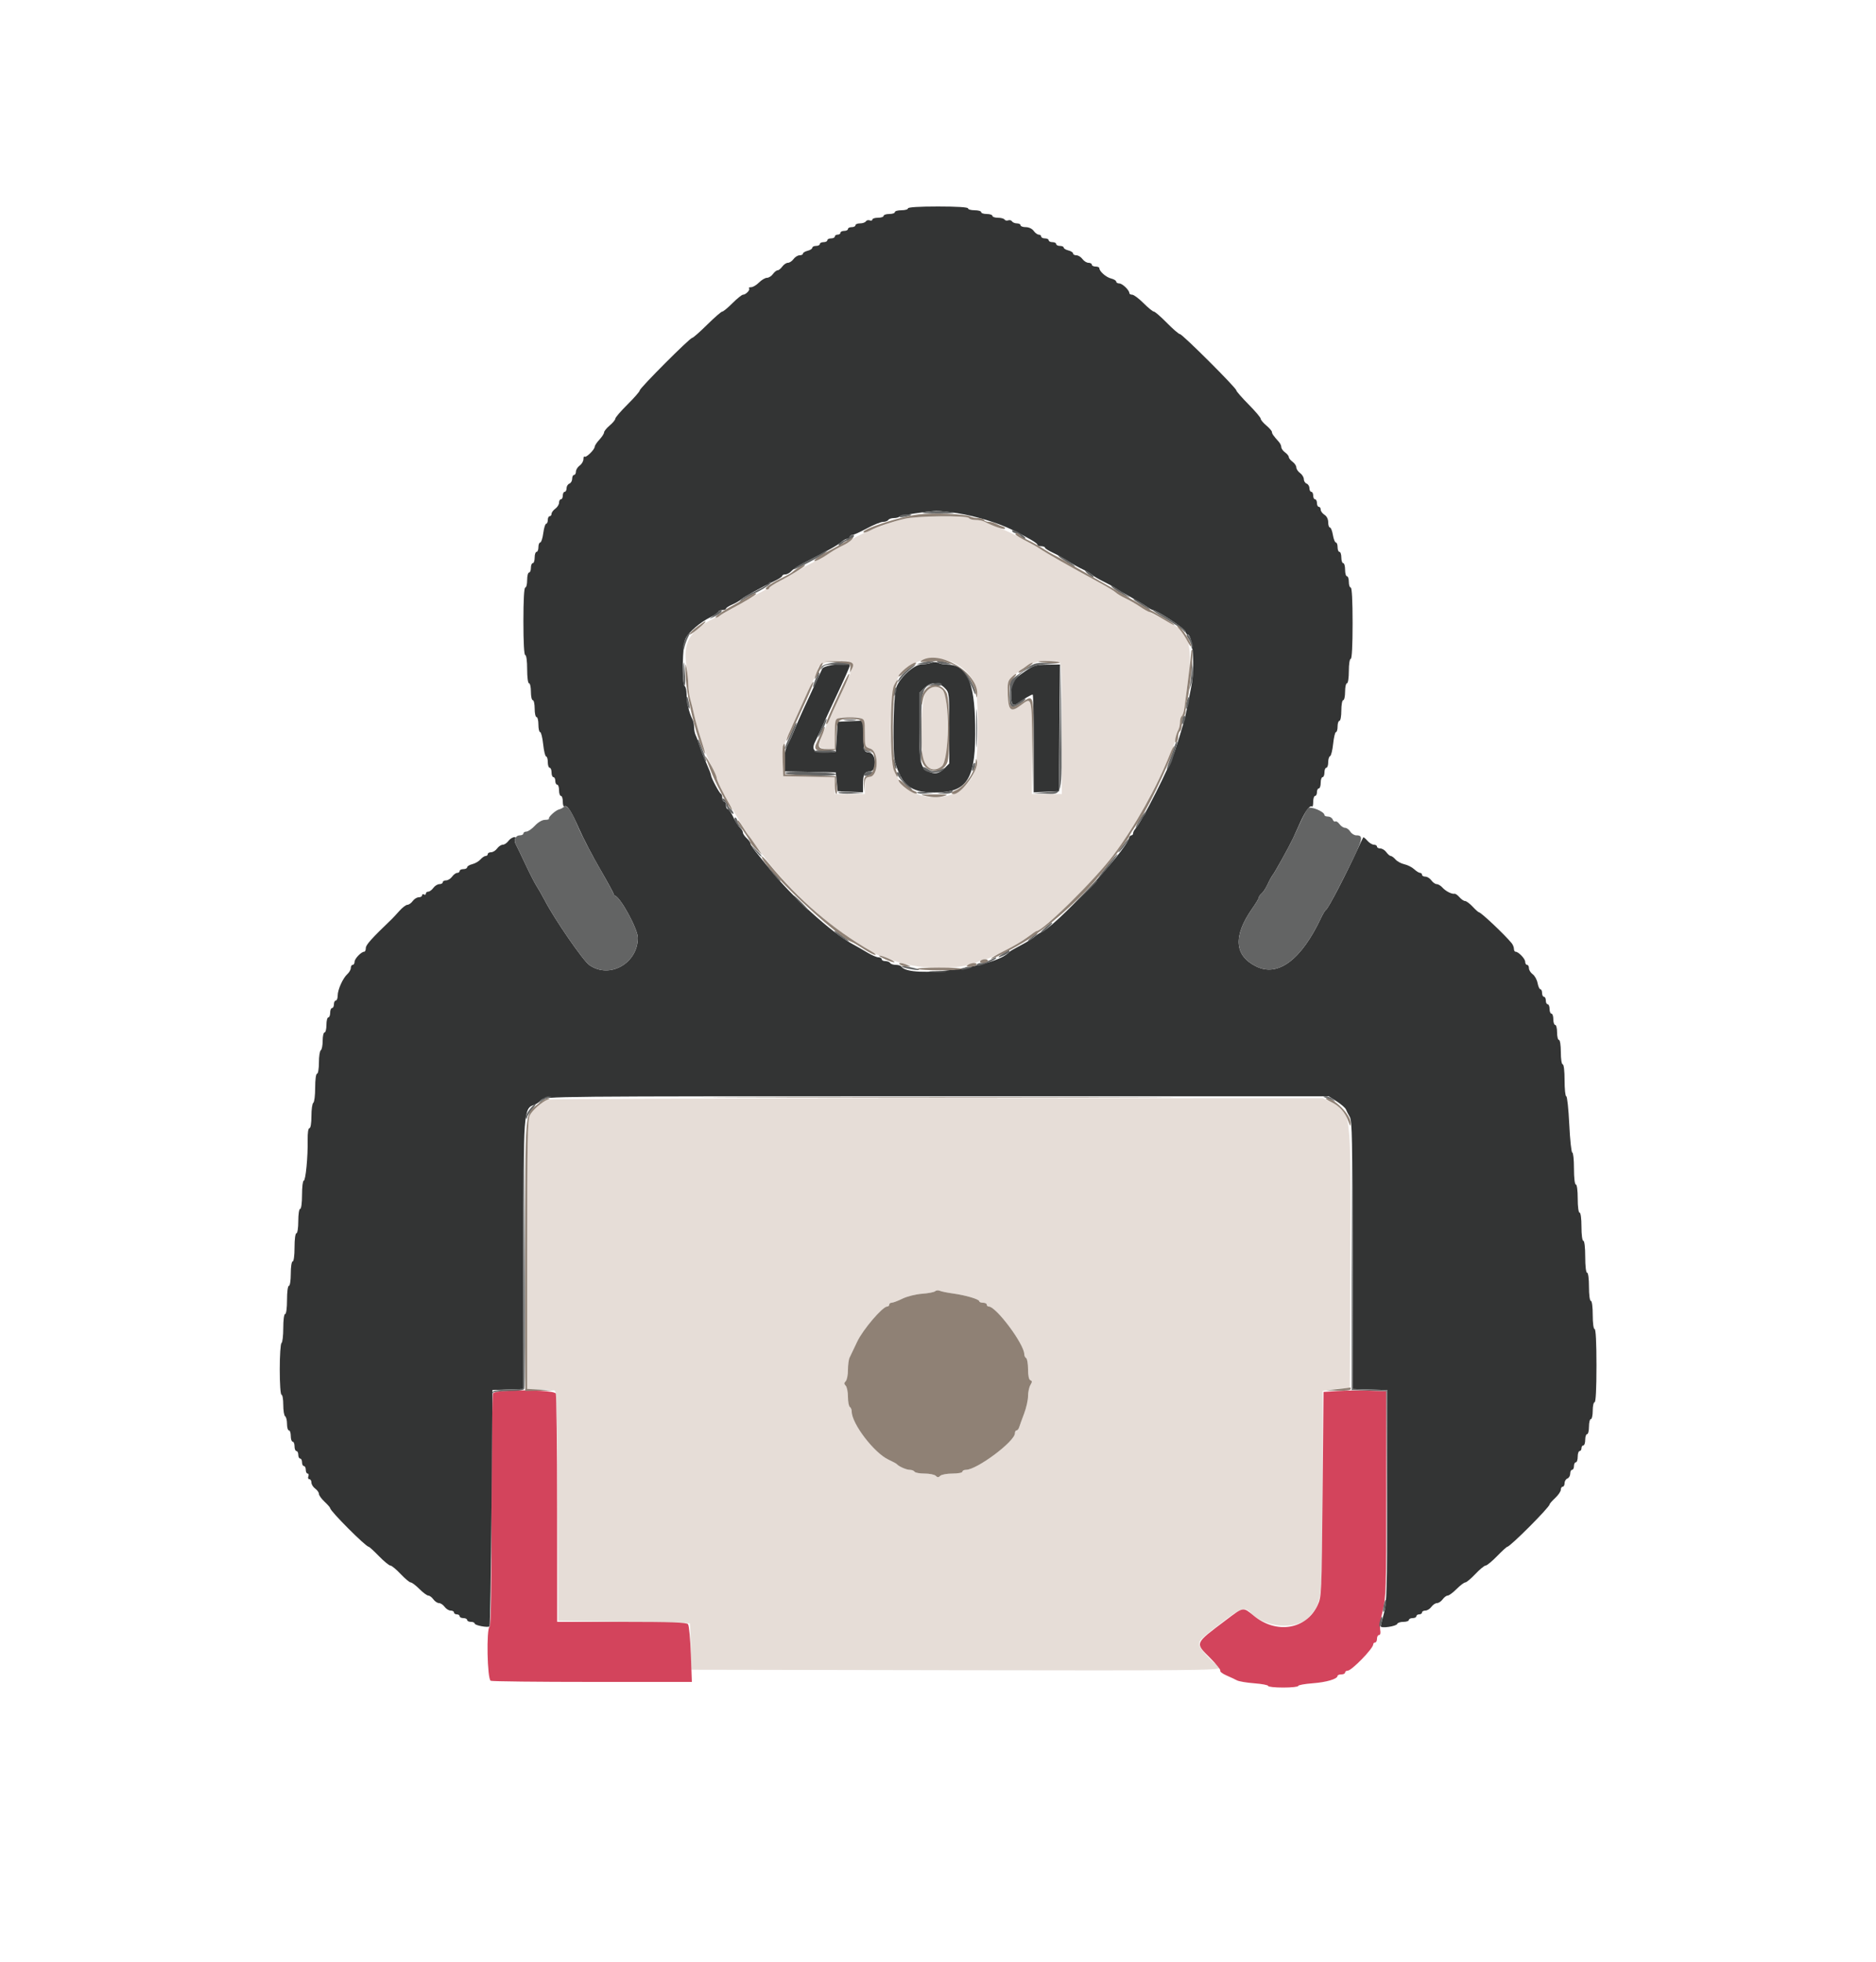 <svg id="svg" version="1.1" xmlns="http://www.w3.org/2000/svg" xmlns:xlink="http://www.w3.org/1999/xlink" width="400" height="418.045" viewBox="0, 0, 400,418.045"><g id="svgg"><path id="path0" d="M192.600 110.586 C 188.655 111.569,181.934 114.336,181.402 115.197 C 181.272 115.407,180.499 115.883,179.683 116.254 C 178.867 116.626,177.660 117.311,177.000 117.777 C 176.340 118.242,174.900 119.062,173.800 119.599 C 172.700 120.136,171.080 121.024,170.200 121.571 C 169.320 122.119,167.610 123.088,166.400 123.723 C 165.190 124.358,164.110 124.996,164.000 125.140 C 163.890 125.284,163.260 125.667,162.600 125.992 C 161.940 126.316,160.680 127.029,159.800 127.575 C 158.266 128.527,155.717 129.929,152.120 131.798 C 147.003 134.457,145.589 136.946,146.362 141.928 C 146.603 143.482,146.800 145.426,146.800 146.248 C 146.800 147.070,146.966 148.296,147.169 148.972 C 147.372 149.647,147.757 151.190,148.023 152.400 C 148.794 155.902,150.691 161.450,151.790 163.419 C 152.345 164.414,152.800 165.457,152.800 165.736 C 152.800 166.187,154.231 169.202,155.204 170.800 C 155.405 171.130,156.421 172.840,157.462 174.600 C 158.503 176.360,159.504 177.980,159.685 178.200 C 159.866 178.420,161.134 180.130,162.503 182.000 C 167.579 188.934,176.327 197.125,182.678 200.891 C 183.893 201.611,185.362 202.502,185.943 202.871 C 186.524 203.240,187.227 203.555,187.504 203.571 C 187.782 203.587,188.772 203.940,189.704 204.356 C 195.016 206.725,204.722 206.930,208.895 204.761 C 209.277 204.562,209.841 204.400,210.149 204.400 C 210.992 204.400,217.592 200.909,219.277 199.572 C 220.089 198.927,220.852 198.400,220.972 198.400 C 222.375 198.400,233.453 187.489,237.410 182.211 C 243.804 173.681,251.537 158.144,251.590 153.724 C 251.595 153.242,251.761 152.748,251.958 152.626 C 252.346 152.386,252.422 151.946,253.398 144.200 C 254.226 137.638,253.397 134.838,250.103 133.069 C 249.496 132.743,247.752 131.818,246.226 131.013 C 244.700 130.208,242.990 129.232,242.426 128.846 C 241.862 128.459,240.733 127.836,239.919 127.461 C 239.104 127.087,238.204 126.549,237.919 126.267 C 237.633 125.984,236.140 125.070,234.600 124.236 C 228.138 120.735,222.830 117.722,222.191 117.192 C 221.773 116.846,218.674 115.152,215.800 113.698 C 214.920 113.253,213.390 112.581,212.400 112.204 C 211.410 111.826,210.287 111.356,209.905 111.159 C 209.523 110.962,208.679 110.800,208.029 110.800 C 207.379 110.800,206.736 110.620,206.600 110.400 C 206.247 109.829,195.042 109.978,192.600 110.586 M202.431 140.857 C 204.441 141.459,206.634 143.307,207.612 145.223 C 208.840 147.631,208.798 162.362,207.555 165.007 C 204.432 171.651,194.055 171.577,190.973 164.888 C 189.436 161.553,189.486 148.388,191.047 145.256 C 193.066 141.205,197.664 139.428,202.431 140.857 M181.565 141.170 C 182.182 141.561,181.870 142.442,178.793 149.000 C 173.861 159.511,173.899 159.349,176.300 159.523 L 178.000 159.646 178.000 156.470 C 178.000 152.940,178.113 152.811,181.200 152.811 C 184.247 152.811,184.400 152.973,184.400 156.208 C 184.400 159.096,184.411 159.126,185.619 159.547 C 187.423 160.176,187.321 165.317,185.500 165.527 C 184.484 165.643,184.400 165.789,184.400 167.427 L 184.400 169.200 181.200 169.200 L 178.000 169.200 178.000 167.411 L 178.000 165.623 172.500 165.511 L 167.000 165.400 166.881 162.446 C 166.788 160.126,166.939 159.118,167.581 157.750 C 168.032 156.792,168.400 155.937,168.400 155.850 C 168.400 155.698,170.731 150.619,173.231 145.325 C 173.874 143.964,174.400 142.669,174.400 142.448 C 174.400 141.101,179.905 140.119,181.565 141.170 M225.767 141.043 C 226.328 141.258,226.400 142.885,226.400 155.243 L 226.400 169.200 223.200 169.200 L 220.000 169.200 220.000 159.200 C 220.000 148.301,220.041 148.463,217.728 150.228 C 215.557 151.884,215.020 151.485,214.883 148.113 C 214.751 144.867,214.783 144.816,218.600 142.136 C 220.320 140.928,224.005 140.366,225.767 141.043 M197.636 147.164 C 196.293 148.507,195.912 160.393,197.138 162.684 C 198.087 164.458,200.868 164.126,201.619 162.150 C 202.138 160.784,202.103 149.523,201.575 148.134 C 200.853 146.235,199.017 145.783,197.636 147.164 M116.800 234.294 C 115.594 234.757,113.538 236.560,112.976 237.646 C 112.490 238.586,112.400 243.243,112.400 267.380 L 112.400 296.000 115.100 296.006 C 116.585 296.009,118.024 296.154,118.297 296.328 C 118.682 296.572,118.817 302.129,118.897 321.022 L 119.000 345.400 133.000 345.613 C 140.700 345.730,147.039 345.865,147.088 345.913 C 147.136 345.961,147.226 348.205,147.288 350.900 L 147.400 355.800 203.700 355.901 C 253.580 355.991,260.000 355.934,260.000 355.401 C 260.000 355.071,259.834 354.800,259.631 354.800 C 259.078 354.800,256.056 351.607,255.777 350.727 C 255.455 349.712,255.800 349.346,260.407 345.815 C 264.661 342.554,265.401 342.310,266.736 343.732 C 269.648 346.831,276.350 347.371,278.927 344.715 C 281.952 341.596,282.000 341.171,282.000 317.461 L 282.000 296.415 282.900 296.212 C 283.395 296.100,284.700 295.962,285.800 295.905 L 287.800 295.800 287.917 268.400 C 288.055 236.233,288.134 236.879,283.811 234.847 L 282.009 234.000 199.704 234.032 C 154.437 234.049,117.130 234.167,116.800 234.294 M203.200 275.628 C 205.904 276.000,208.800 276.855,208.800 277.283 C 208.800 277.457,209.160 277.600,209.600 277.600 C 210.040 277.600,210.400 277.780,210.400 278.000 C 210.400 278.220,210.583 278.400,210.807 278.400 C 212.403 278.400,218.400 286.446,218.400 288.587 C 218.400 288.898,218.580 289.264,218.800 289.400 C 219.020 289.536,219.200 290.612,219.200 291.790 C 219.200 293.141,219.385 294.000,219.700 294.114 C 220.100 294.259,220.100 294.465,219.700 295.142 C 219.425 295.608,219.200 296.669,219.200 297.500 C 219.200 298.331,218.825 299.999,218.366 301.206 C 217.908 302.413,217.437 303.715,217.320 304.100 C 217.203 304.485,216.948 304.800,216.753 304.800 C 216.559 304.800,216.400 305.074,216.400 305.409 C 216.400 307.144,208.291 313.200,205.967 313.200 C 205.545 313.200,205.200 313.380,205.200 313.600 C 205.200 313.820,204.246 314.000,203.080 314.000 C 201.914 314.000,200.744 314.216,200.480 314.480 C 200.107 314.853,199.893 314.853,199.520 314.480 C 199.256 314.216,198.187 314.000,197.144 314.000 C 196.101 314.000,195.136 313.820,195.000 313.600 C 194.864 313.380,194.401 313.200,193.971 313.200 C 193.252 313.200,191.677 312.506,191.200 311.979 C 191.090 311.858,190.300 311.432,189.444 311.034 C 186.375 309.605,181.600 303.358,181.600 300.771 C 181.600 300.373,181.420 299.936,181.200 299.800 C 180.980 299.664,180.800 298.699,180.800 297.656 C 180.800 296.613,180.584 295.544,180.320 295.280 C 179.947 294.907,179.947 294.693,180.320 294.320 C 180.584 294.056,180.800 292.974,180.800 291.915 C 180.800 290.856,180.957 289.677,181.149 289.295 C 181.341 288.913,182.067 287.390,182.761 285.911 C 183.971 283.334,188.186 278.400,189.178 278.400 C 189.410 278.400,189.600 278.220,189.600 278.000 C 189.600 277.780,189.836 277.600,190.125 277.600 C 190.414 277.600,191.449 277.208,192.425 276.729 C 193.407 276.247,195.272 275.781,196.600 275.686 C 197.920 275.591,199.175 275.349,199.389 275.148 C 199.603 274.947,200.053 274.905,200.389 275.054 C 200.725 275.203,201.990 275.461,203.200 275.628 " stroke="none" fill="#e6ddd7" fill-rule="evenodd"></path><path id="path1" d="M108.612 296.318 C 106.684 296.390,105.304 296.627,105.118 296.918 C 104.950 297.183,104.809 308.414,104.806 321.876 C 104.802 337.756,104.660 346.440,104.400 346.600 C 103.669 347.052,103.887 357.871,104.633 358.157 C 104.981 358.291,114.772 358.400,126.391 358.400 L 147.517 358.400 147.306 352.500 C 147.191 349.255,146.918 346.375,146.699 346.100 C 146.395 345.717,143.073 345.600,132.551 345.600 L 118.800 345.600 118.794 321.500 C 118.791 308.245,118.654 297.190,118.491 296.934 C 118.161 296.415,113.617 296.133,108.612 296.318 M285.200 296.400 L 282.200 296.600 282.000 318.400 C 281.806 339.585,281.776 340.252,280.948 342.043 C 278.554 347.219,272.157 348.279,267.332 344.300 C 265.017 342.391,265.180 342.366,261.400 345.220 C 254.624 350.335,254.757 350.021,258.002 353.266 C 259.324 354.588,260.309 355.823,260.193 356.011 C 260.077 356.200,260.661 356.649,261.491 357.010 C 262.321 357.372,263.338 357.848,263.750 358.068 C 264.163 358.289,265.828 358.570,267.450 358.692 C 269.073 358.815,270.400 359.069,270.400 359.258 C 270.400 359.446,271.840 359.600,273.600 359.600 C 275.360 359.600,276.800 359.446,276.800 359.257 C 276.800 359.069,278.195 358.812,279.900 358.686 C 282.831 358.470,285.190 357.764,285.197 357.100 C 285.199 356.935,285.560 356.800,286.000 356.800 C 286.440 356.800,286.800 356.620,286.800 356.400 C 286.800 356.180,287.048 356.000,287.352 356.000 C 288.205 356.000,292.800 351.274,292.800 350.397 C 292.800 350.179,292.980 350.000,293.200 350.000 C 293.420 350.000,293.600 349.640,293.600 349.200 C 293.600 348.760,293.801 348.400,294.047 348.400 C 294.318 348.400,294.411 347.969,294.284 347.303 C 294.168 346.700,294.414 344.855,294.831 343.203 C 295.527 340.440,295.588 338.448,295.594 318.327 L 295.600 296.455 291.900 296.327 C 289.865 296.257,286.850 296.290,285.200 296.400 " stroke="none" fill="#d3445c" fill-rule="evenodd"></path><path id="path2" d="M193.600 44.400 C 193.600 44.620,192.970 44.800,192.200 44.800 C 191.430 44.800,190.800 44.980,190.800 45.200 C 190.800 45.420,190.260 45.600,189.600 45.600 C 188.940 45.600,188.400 45.780,188.400 46.000 C 188.400 46.220,187.860 46.400,187.200 46.400 C 186.540 46.400,186.000 46.574,186.000 46.787 C 186.000 47.001,185.748 47.078,185.440 46.960 C 185.133 46.842,184.762 46.938,184.617 47.173 C 184.472 47.408,183.913 47.600,183.376 47.600 C 182.839 47.600,182.400 47.780,182.400 48.000 C 182.400 48.220,182.040 48.400,181.600 48.400 C 181.160 48.400,180.800 48.580,180.800 48.800 C 180.800 49.020,180.440 49.200,180.000 49.200 C 179.560 49.200,179.200 49.380,179.200 49.600 C 179.200 49.820,178.930 50.000,178.600 50.000 C 178.270 50.000,178.000 50.180,178.000 50.400 C 178.000 50.620,177.640 50.800,177.200 50.800 C 176.760 50.800,176.400 50.980,176.400 51.200 C 176.400 51.420,176.040 51.600,175.600 51.600 C 175.160 51.600,174.800 51.780,174.800 52.000 C 174.800 52.220,174.440 52.400,174.000 52.400 C 173.560 52.400,173.200 52.577,173.200 52.792 C 173.200 53.008,172.750 53.298,172.200 53.436 C 171.650 53.574,171.200 53.847,171.200 54.043 C 171.200 54.240,170.880 54.400,170.488 54.400 C 170.097 54.400,169.517 54.760,169.200 55.200 C 168.883 55.640,168.343 56.000,168.000 56.000 C 167.657 56.000,167.117 56.360,166.800 56.800 C 166.483 57.240,166.033 57.600,165.800 57.600 C 165.567 57.600,165.117 57.960,164.800 58.400 C 164.483 58.840,163.911 59.200,163.530 59.200 C 163.148 59.200,162.386 59.650,161.836 60.200 C 161.286 60.750,160.528 61.200,160.152 61.200 C 159.775 61.200,159.578 61.311,159.714 61.448 C 160.021 61.754,159.018 62.800,158.418 62.800 C 158.177 62.800,157.169 63.610,156.179 64.600 C 155.189 65.590,154.205 66.400,153.992 66.400 C 153.780 66.400,152.331 67.660,150.772 69.200 C 149.214 70.740,147.778 72.000,147.581 72.000 C 147.080 72.000,136.400 82.700,136.400 83.201 C 136.400 83.426,135.230 84.769,133.800 86.185 C 132.370 87.601,131.200 88.960,131.200 89.206 C 131.200 89.451,130.660 90.106,130.000 90.661 C 129.340 91.217,128.800 91.882,128.800 92.140 C 128.800 92.397,128.350 93.093,127.800 93.687 C 127.250 94.280,126.800 94.961,126.800 95.201 C 126.800 95.797,124.944 97.610,124.642 97.309 C 124.509 97.176,124.400 97.417,124.400 97.845 C 124.400 98.273,124.040 98.883,123.600 99.200 C 123.160 99.517,122.800 100.097,122.800 100.488 C 122.800 100.880,122.620 101.200,122.400 101.200 C 122.180 101.200,122.000 101.566,122.000 102.013 C 122.000 102.459,121.730 102.929,121.400 103.055 C 121.070 103.182,120.800 103.626,120.800 104.043 C 120.800 104.459,120.620 104.800,120.400 104.800 C 120.180 104.800,120.000 105.160,120.000 105.600 C 120.000 106.040,119.820 106.400,119.600 106.400 C 119.380 106.400,119.200 106.720,119.200 107.112 C 119.200 107.503,118.840 108.083,118.400 108.400 C 117.960 108.717,117.600 109.207,117.600 109.488 C 117.600 109.770,117.420 110.000,117.200 110.000 C 116.980 110.000,116.800 110.360,116.800 110.800 C 116.800 111.240,116.643 111.600,116.452 111.600 C 116.260 111.600,115.984 112.500,115.838 113.600 C 115.692 114.700,115.399 115.600,115.186 115.600 C 114.974 115.600,114.800 116.050,114.800 116.600 C 114.800 117.150,114.620 117.600,114.400 117.600 C 114.180 117.600,114.000 118.140,114.000 118.800 C 114.000 119.460,113.820 120.000,113.600 120.000 C 113.380 120.000,113.200 120.450,113.200 121.000 C 113.200 121.550,113.020 122.000,112.800 122.000 C 112.580 122.000,112.400 122.720,112.400 123.600 C 112.400 124.480,112.220 125.200,112.000 125.200 C 111.748 125.200,111.600 127.867,111.600 132.400 C 111.600 136.933,111.748 139.600,112.000 139.600 C 112.231 139.600,112.400 140.867,112.400 142.600 C 112.400 144.333,112.569 145.600,112.800 145.600 C 113.020 145.600,113.200 146.410,113.200 147.400 C 113.200 148.390,113.380 149.200,113.600 149.200 C 113.820 149.200,114.000 150.010,114.000 151.000 C 114.000 151.990,114.180 152.800,114.400 152.800 C 114.620 152.800,114.800 153.520,114.800 154.400 C 114.800 155.280,114.966 156.000,115.168 156.000 C 115.371 156.000,115.662 157.170,115.815 158.600 C 115.968 160.030,116.252 161.200,116.447 161.200 C 116.641 161.200,116.800 161.740,116.800 162.400 C 116.800 163.060,116.980 163.600,117.200 163.600 C 117.420 163.600,117.600 164.050,117.600 164.600 C 117.600 165.150,117.780 165.600,118.000 165.600 C 118.220 165.600,118.400 165.960,118.400 166.400 C 118.400 166.840,118.580 167.200,118.800 167.200 C 119.020 167.200,119.200 167.740,119.200 168.400 C 119.200 169.060,119.380 169.600,119.600 169.600 C 119.820 169.600,120.000 170.151,120.000 170.824 C 120.000 171.497,120.156 171.951,120.347 171.833 C 120.929 171.473,121.820 172.834,123.467 176.600 C 124.333 178.580,126.338 182.429,127.921 185.154 C 129.504 187.878,130.800 190.248,130.800 190.420 C 130.800 190.592,130.958 190.793,131.151 190.867 C 132.382 191.335,136.000 198.019,136.000 199.826 C 136.000 205.294,129.932 208.685,125.630 205.621 C 124.332 204.697,118.313 195.978,116.228 192.000 C 115.593 190.790,114.774 189.350,114.407 188.800 C 114.040 188.250,112.979 186.180,112.050 184.200 C 111.120 182.220,110.183 180.278,109.966 179.884 C 109.750 179.490,109.680 178.995,109.810 178.784 C 110.277 178.029,108.965 178.416,108.400 179.200 C 108.083 179.640,107.543 180.000,107.200 180.000 C 106.857 180.000,106.317 180.360,106.000 180.800 C 105.683 181.240,105.103 181.600,104.712 181.600 C 104.320 181.600,104.000 181.780,104.000 182.000 C 104.000 182.220,103.796 182.400,103.547 182.400 C 103.298 182.400,102.803 182.731,102.447 183.136 C 102.091 183.541,101.305 183.994,100.700 184.144 C 100.095 184.293,99.600 184.592,99.600 184.808 C 99.600 185.023,99.240 185.200,98.800 185.200 C 98.360 185.200,98.000 185.380,98.000 185.600 C 98.000 185.820,97.770 186.000,97.488 186.000 C 97.207 186.000,96.717 186.360,96.400 186.800 C 96.083 187.240,95.503 187.600,95.112 187.600 C 94.720 187.600,94.400 187.780,94.400 188.000 C 94.400 188.220,94.080 188.400,93.688 188.400 C 93.297 188.400,92.717 188.760,92.400 189.200 C 92.083 189.640,91.593 190.000,91.312 190.000 C 91.030 190.000,90.800 190.191,90.800 190.424 C 90.800 190.657,90.620 190.736,90.400 190.600 C 90.180 190.464,90.000 190.543,90.000 190.776 C 90.000 191.009,89.680 191.200,89.288 191.200 C 88.897 191.200,88.317 191.560,88.000 192.000 C 87.683 192.440,87.175 192.800,86.872 192.800 C 86.569 192.800,85.799 193.385,85.162 194.100 C 84.524 194.815,83.814 195.580,83.585 195.800 C 79.241 199.962,78.000 201.341,78.000 202.007 C 78.000 202.443,77.848 202.800,77.661 202.800 C 77.030 202.800,75.600 204.290,75.600 204.947 C 75.600 205.306,75.420 205.600,75.200 205.600 C 74.980 205.600,74.800 205.894,74.800 206.253 C 74.800 206.612,74.476 207.197,74.080 207.553 C 73.109 208.425,72.000 210.882,72.000 212.160 C 72.000 212.732,71.820 213.200,71.600 213.200 C 71.380 213.200,71.200 213.560,71.200 214.000 C 71.200 214.440,71.020 214.800,70.800 214.800 C 70.580 214.800,70.400 215.250,70.400 215.800 C 70.400 216.350,70.220 216.800,70.000 216.800 C 69.780 216.800,69.600 217.520,69.600 218.400 C 69.600 219.280,69.420 220.000,69.200 220.000 C 68.980 220.000,68.800 220.799,68.800 221.776 C 68.800 222.753,68.620 223.664,68.400 223.800 C 68.180 223.936,68.000 225.117,68.000 226.424 C 68.000 227.741,67.822 228.800,67.600 228.800 C 67.369 228.800,67.200 230.059,67.200 231.776 C 67.200 233.413,67.020 234.864,66.800 235.000 C 66.580 235.136,66.400 236.407,66.400 237.824 C 66.400 239.360,66.230 240.400,65.979 240.400 C 65.725 240.400,65.575 241.390,65.600 242.900 C 65.661 246.534,65.170 251.600,64.756 251.600 C 64.560 251.600,64.400 252.950,64.400 254.600 C 64.400 256.333,64.231 257.600,64.000 257.600 C 63.774 257.600,63.600 258.733,63.600 260.200 C 63.600 261.667,63.426 262.800,63.200 262.800 C 62.969 262.800,62.800 264.067,62.800 265.800 C 62.800 267.533,62.631 268.800,62.400 268.800 C 62.174 268.800,62.000 269.933,62.000 271.400 C 62.000 272.867,61.826 274.000,61.600 274.000 C 61.369 274.000,61.200 275.267,61.200 277.000 C 61.200 278.733,61.031 280.000,60.800 280.000 C 60.569 280.000,60.400 281.259,60.400 282.976 C 60.400 284.613,60.231 286.057,60.025 286.185 C 59.819 286.312,59.650 288.843,59.650 291.808 C 59.650 294.896,59.810 297.200,60.025 297.200 C 60.231 297.200,60.400 298.179,60.400 299.376 C 60.400 300.573,60.580 301.664,60.800 301.800 C 61.020 301.936,61.200 302.667,61.200 303.424 C 61.200 304.181,61.380 304.800,61.600 304.800 C 61.820 304.800,62.000 305.340,62.000 306.000 C 62.000 306.660,62.180 307.200,62.400 307.200 C 62.620 307.200,62.800 307.650,62.800 308.200 C 62.800 308.750,62.980 309.200,63.200 309.200 C 63.420 309.200,63.600 309.560,63.600 310.000 C 63.600 310.440,63.780 310.800,64.000 310.800 C 64.220 310.800,64.400 311.160,64.400 311.600 C 64.400 312.040,64.580 312.400,64.800 312.400 C 65.020 312.400,65.200 312.760,65.200 313.200 C 65.200 313.640,65.374 314.000,65.587 314.000 C 65.801 314.000,65.871 314.270,65.745 314.600 C 65.618 314.930,65.714 315.200,65.957 315.200 C 66.201 315.200,66.400 315.520,66.400 315.912 C 66.400 316.303,66.760 316.883,67.200 317.200 C 67.640 317.517,68.000 318.025,68.000 318.328 C 68.000 318.631,68.540 319.383,69.200 320.000 C 69.860 320.617,70.400 321.235,70.400 321.375 C 70.400 321.989,77.998 329.600,78.612 329.600 C 78.744 329.600,79.729 330.500,80.800 331.600 C 81.871 332.700,82.967 333.600,83.234 333.600 C 83.501 333.600,84.485 334.410,85.420 335.400 C 86.356 336.390,87.325 337.200,87.574 337.200 C 87.823 337.200,88.657 337.830,89.427 338.600 C 90.197 339.370,91.051 340.000,91.325 340.000 C 91.599 340.000,92.083 340.360,92.400 340.800 C 92.717 341.240,93.257 341.600,93.600 341.600 C 93.943 341.600,94.483 341.960,94.800 342.400 C 95.117 342.840,95.697 343.200,96.088 343.200 C 96.480 343.200,96.800 343.380,96.800 343.600 C 96.800 343.820,97.070 344.000,97.400 344.000 C 97.730 344.000,98.000 344.180,98.000 344.400 C 98.000 344.620,98.360 344.800,98.800 344.800 C 99.240 344.800,99.600 344.980,99.600 345.200 C 99.600 345.420,99.960 345.600,100.400 345.600 C 100.840 345.600,101.200 345.756,101.200 345.948 C 101.200 346.346,104.044 346.889,104.379 346.555 C 104.501 346.433,104.690 335.054,104.800 321.267 L 105.000 296.200 108.300 296.084 L 111.600 295.968 111.600 267.510 C 111.600 236.438,111.621 236.155,113.974 235.408 C 114.370 235.282,115.016 234.824,115.409 234.390 C 116.117 233.608,116.992 233.600,199.710 233.600 L 283.296 233.600 285.017 234.700 C 285.964 235.305,286.845 236.070,286.975 236.400 C 287.106 236.730,287.477 237.450,287.800 238.000 C 288.302 238.854,288.389 243.158,288.394 267.485 L 288.400 295.970 292.100 296.085 L 295.800 296.200 295.780 318.800 C 295.762 338.826,295.682 341.672,295.080 343.784 C 294.706 345.095,294.400 346.334,294.400 346.537 C 294.400 347.042,297.748 346.557,297.925 346.026 C 298.003 345.792,298.592 345.600,299.233 345.600 C 299.875 345.600,300.400 345.420,300.400 345.200 C 300.400 344.980,300.760 344.800,301.200 344.800 C 301.640 344.800,302.000 344.620,302.000 344.400 C 302.000 344.180,302.270 344.000,302.600 344.000 C 302.930 344.000,303.200 343.820,303.200 343.600 C 303.200 343.380,303.520 343.200,303.912 343.200 C 304.303 343.200,304.883 342.840,305.200 342.400 C 305.517 341.960,306.057 341.600,306.400 341.600 C 306.743 341.600,307.283 341.240,307.600 340.800 C 307.917 340.360,308.401 340.000,308.675 340.000 C 308.949 340.000,309.803 339.370,310.573 338.600 C 311.343 337.830,312.177 337.200,312.426 337.200 C 312.675 337.200,313.644 336.390,314.580 335.400 C 315.515 334.410,316.499 333.600,316.766 333.600 C 317.033 333.600,318.129 332.700,319.200 331.600 C 320.271 330.500,321.256 329.600,321.388 329.600 C 321.989 329.600,330.400 321.174,330.400 320.572 C 330.400 320.434,330.940 319.817,331.600 319.200 C 332.260 318.583,332.800 317.791,332.800 317.440 C 332.800 317.088,332.980 316.800,333.200 316.800 C 333.420 316.800,333.600 316.459,333.600 316.043 C 333.600 315.626,333.870 315.182,334.200 315.055 C 334.530 314.929,334.800 314.459,334.800 314.013 C 334.800 313.566,334.980 313.200,335.200 313.200 C 335.420 313.200,335.600 312.840,335.600 312.400 C 335.600 311.960,335.780 311.600,336.000 311.600 C 336.220 311.600,336.400 311.060,336.400 310.400 C 336.400 309.740,336.580 309.200,336.800 309.200 C 337.020 309.200,337.200 308.930,337.200 308.600 C 337.200 308.270,337.380 308.000,337.600 308.000 C 337.820 308.000,338.000 307.460,338.000 306.800 C 338.000 306.140,338.180 305.600,338.400 305.600 C 338.620 305.600,338.800 304.880,338.800 304.000 C 338.800 303.120,338.980 302.400,339.200 302.400 C 339.420 302.400,339.600 301.590,339.600 300.600 C 339.600 299.610,339.780 298.800,340.000 298.800 C 340.253 298.800,340.400 295.933,340.400 291.000 C 340.400 286.067,340.253 283.200,340.000 283.200 C 339.769 283.200,339.600 281.933,339.600 280.200 C 339.600 278.467,339.431 277.200,339.200 277.200 C 338.969 277.200,338.800 275.933,338.800 274.200 C 338.800 272.467,338.631 271.200,338.400 271.200 C 338.165 271.200,338.000 269.800,338.000 267.800 C 338.000 265.800,337.835 264.400,337.600 264.400 C 337.369 264.400,337.200 263.133,337.200 261.400 C 337.200 259.667,337.031 258.400,336.800 258.400 C 336.569 258.400,336.400 257.133,336.400 255.400 C 336.400 253.667,336.231 252.400,336.000 252.400 C 335.765 252.400,335.600 251.000,335.600 249.000 C 335.600 247.130,335.440 245.600,335.245 245.600 C 335.050 245.600,334.760 242.900,334.600 239.600 C 334.440 236.300,334.150 233.600,333.955 233.600 C 333.760 233.600,333.600 232.070,333.600 230.200 C 333.600 228.200,333.435 226.800,333.200 226.800 C 332.974 226.800,332.800 225.667,332.800 224.200 C 332.800 222.733,332.626 221.600,332.400 221.600 C 332.180 221.600,332.000 220.880,332.000 220.000 C 332.000 219.120,331.820 218.400,331.600 218.400 C 331.380 218.400,331.200 217.860,331.200 217.200 C 331.200 216.540,331.020 216.000,330.800 216.000 C 330.580 216.000,330.400 215.550,330.400 215.000 C 330.400 214.450,330.220 214.000,330.000 214.000 C 329.780 214.000,329.600 213.640,329.600 213.200 C 329.600 212.760,329.420 212.400,329.200 212.400 C 328.980 212.400,328.800 212.040,328.800 211.600 C 328.800 211.160,328.640 210.800,328.445 210.800 C 328.249 210.800,327.978 210.209,327.843 209.487 C 327.707 208.765,327.237 207.915,326.798 207.599 C 326.359 207.282,326.000 206.703,326.000 206.312 C 326.000 205.920,325.820 205.600,325.600 205.600 C 325.380 205.600,325.200 205.306,325.200 204.947 C 325.200 204.290,323.770 202.800,323.139 202.800 C 322.952 202.800,322.800 202.522,322.800 202.183 C 322.800 201.844,322.575 201.293,322.300 200.960 C 320.783 199.121,315.780 194.400,315.347 194.400 C 315.223 194.400,314.617 193.860,314.000 193.200 C 313.383 192.540,312.657 192.000,312.386 192.000 C 312.116 192.000,311.576 191.634,311.188 191.186 C 310.800 190.739,310.329 190.407,310.141 190.450 C 309.571 190.579,308.238 189.898,307.553 189.128 C 307.197 188.727,306.652 188.400,306.341 188.400 C 306.031 188.400,305.517 188.040,305.200 187.600 C 304.883 187.160,304.303 186.800,303.912 186.800 C 303.520 186.800,303.200 186.620,303.200 186.400 C 303.200 186.180,303.012 186.000,302.783 186.000 C 302.554 186.000,301.990 185.649,301.529 185.220 C 301.069 184.791,300.131 184.317,299.446 184.166 C 298.761 184.016,297.909 183.557,297.553 183.146 C 297.197 182.736,296.742 182.400,296.541 182.400 C 296.341 182.400,295.917 182.040,295.600 181.600 C 295.283 181.160,294.703 180.800,294.312 180.800 C 293.920 180.800,293.600 180.620,293.600 180.400 C 293.600 180.180,293.306 180.000,292.947 180.000 C 292.588 180.000,291.957 179.611,291.544 179.136 C 291.132 178.661,290.738 178.346,290.669 178.436 C 290.600 178.526,290.047 179.680,289.440 181.000 C 286.947 186.420,283.248 193.523,282.763 193.823 C 282.564 193.946,282.087 194.718,281.701 195.539 C 277.502 204.482,272.546 208.221,267.890 205.959 C 263.160 203.661,262.872 199.473,267.037 193.547 C 267.787 192.481,268.400 191.448,268.400 191.253 C 268.400 191.058,268.673 190.671,269.007 190.394 C 269.341 190.117,269.912 189.240,270.276 188.445 C 270.639 187.650,271.131 186.754,271.368 186.454 C 271.867 185.823,274.887 180.371,275.719 178.600 C 276.029 177.940,276.708 176.438,277.228 175.262 C 278.265 172.916,279.337 171.470,279.741 171.874 C 279.883 172.017,280.000 171.563,280.000 170.867 C 280.000 170.170,280.180 169.600,280.400 169.600 C 280.620 169.600,280.800 169.240,280.800 168.800 C 280.800 168.360,280.980 168.000,281.200 168.000 C 281.420 168.000,281.600 167.460,281.600 166.800 C 281.600 166.140,281.780 165.600,282.000 165.600 C 282.220 165.600,282.400 165.150,282.400 164.600 C 282.400 164.050,282.580 163.600,282.800 163.600 C 283.020 163.600,283.200 163.075,283.200 162.433 C 283.200 161.792,283.378 161.207,283.596 161.133 C 283.814 161.060,284.110 159.875,284.253 158.500 C 284.397 157.125,284.668 156.000,284.857 156.000 C 285.046 156.000,285.200 155.460,285.200 154.800 C 285.200 154.140,285.380 153.600,285.600 153.600 C 285.820 153.600,286.000 152.610,286.000 151.400 C 286.000 150.190,286.180 149.200,286.400 149.200 C 286.620 149.200,286.800 148.390,286.800 147.400 C 286.800 146.410,286.980 145.600,287.200 145.600 C 287.426 145.600,287.600 144.467,287.600 143.000 C 287.600 141.533,287.774 140.400,288.000 140.400 C 288.253 140.400,288.400 137.600,288.400 132.800 C 288.400 128.000,288.253 125.200,288.000 125.200 C 287.780 125.200,287.600 124.660,287.600 124.000 C 287.600 123.340,287.420 122.800,287.200 122.800 C 286.980 122.800,286.800 122.170,286.800 121.400 C 286.800 120.630,286.620 120.000,286.400 120.000 C 286.180 120.000,286.000 119.460,286.000 118.800 C 286.000 118.140,285.820 117.600,285.600 117.600 C 285.380 117.600,285.200 117.150,285.200 116.600 C 285.200 116.050,285.036 115.600,284.835 115.600 C 284.634 115.600,284.349 114.880,284.200 114.000 C 284.051 113.120,283.766 112.400,283.565 112.400 C 283.364 112.400,283.200 111.903,283.200 111.296 C 283.200 110.626,282.886 109.996,282.400 109.693 C 281.960 109.418,281.600 108.925,281.600 108.597 C 281.600 108.268,281.420 108.000,281.200 108.000 C 280.980 108.000,280.800 107.640,280.800 107.200 C 280.800 106.760,280.620 106.400,280.400 106.400 C 280.180 106.400,280.000 106.040,280.000 105.600 C 280.000 105.160,279.820 104.800,279.600 104.800 C 279.380 104.800,279.200 104.459,279.200 104.043 C 279.200 103.626,278.930 103.182,278.600 103.055 C 278.270 102.929,278.000 102.499,278.000 102.101 C 278.000 101.703,277.640 101.117,277.200 100.800 C 276.760 100.483,276.400 99.943,276.400 99.600 C 276.400 99.257,276.040 98.717,275.600 98.400 C 275.160 98.083,274.800 97.633,274.800 97.400 C 274.800 97.167,274.440 96.717,274.000 96.400 C 273.560 96.083,273.200 95.580,273.200 95.283 C 273.200 94.986,272.975 94.492,272.700 94.185 C 271.528 92.878,271.200 92.412,271.200 92.052 C 271.200 91.843,270.660 91.217,270.000 90.661 C 269.340 90.106,268.800 89.456,268.800 89.216 C 268.800 88.977,267.630 87.599,266.200 86.155 C 264.770 84.711,263.600 83.369,263.600 83.172 C 263.600 82.655,252.111 71.200,251.592 71.200 C 251.352 71.200,250.096 70.120,248.800 68.800 C 247.504 67.480,246.259 66.400,246.033 66.400 C 245.806 66.400,244.811 65.590,243.821 64.600 C 242.831 63.610,241.746 62.800,241.411 62.800 C 241.075 62.800,240.800 62.648,240.800 62.461 C 240.800 61.830,239.310 60.400,238.653 60.400 C 238.294 60.400,238.000 60.223,238.000 60.008 C 238.000 59.792,237.505 59.493,236.900 59.344 C 235.828 59.079,234.400 57.819,234.400 57.139 C 234.400 56.952,234.040 56.800,233.600 56.800 C 233.160 56.800,232.800 56.620,232.800 56.400 C 232.800 56.180,232.480 56.000,232.088 56.000 C 231.697 56.000,231.117 55.640,230.800 55.200 C 230.483 54.760,229.903 54.400,229.512 54.400 C 229.120 54.400,228.800 54.223,228.800 54.008 C 228.800 53.792,228.350 53.502,227.800 53.364 C 227.250 53.226,226.800 52.953,226.800 52.757 C 226.800 52.560,226.440 52.400,226.000 52.400 C 225.560 52.400,225.200 52.220,225.200 52.000 C 225.200 51.780,224.840 51.600,224.400 51.600 C 223.960 51.600,223.600 51.420,223.600 51.200 C 223.600 50.980,223.240 50.800,222.800 50.800 C 222.360 50.800,222.000 50.620,222.000 50.400 C 222.000 50.180,221.770 50.000,221.488 50.000 C 221.207 50.000,220.717 49.640,220.400 49.200 C 220.061 48.730,219.365 48.400,218.712 48.400 C 218.100 48.400,217.600 48.220,217.600 48.000 C 217.600 47.780,217.251 47.600,216.824 47.600 C 216.397 47.600,215.928 47.408,215.783 47.173 C 215.638 46.938,215.273 46.840,214.972 46.955 C 214.672 47.071,214.319 46.993,214.189 46.783 C 214.059 46.572,213.423 46.400,212.776 46.400 C 212.129 46.400,211.600 46.220,211.600 46.000 C 211.600 45.780,211.060 45.600,210.400 45.600 C 209.740 45.600,209.200 45.420,209.200 45.200 C 209.200 44.980,208.570 44.800,207.800 44.800 C 207.030 44.800,206.400 44.620,206.400 44.400 C 206.400 44.150,204.000 44.000,200.000 44.000 C 196.000 44.000,193.600 44.150,193.600 44.400 M204.200 109.369 C 208.001 109.955,212.928 111.464,215.974 112.975 C 219.358 114.654,221.200 115.747,221.200 116.074 C 221.200 116.253,221.560 116.400,222.000 116.400 C 222.440 116.400,222.802 116.535,222.805 116.700 C 222.807 116.865,223.572 117.353,224.505 117.784 C 225.437 118.215,226.920 119.037,227.800 119.611 C 228.680 120.184,230.067 120.961,230.881 121.337 C 231.696 121.712,232.596 122.241,232.881 122.512 C 233.167 122.783,234.300 123.444,235.400 123.981 C 236.500 124.519,237.670 125.167,238.000 125.423 C 238.330 125.679,239.673 126.468,240.984 127.177 C 242.295 127.885,243.853 128.811,244.446 129.233 C 245.039 129.655,245.656 130.000,245.817 130.000 C 246.601 130.000,252.547 133.877,252.709 134.494 C 252.810 134.882,253.023 135.200,253.182 135.200 C 254.346 135.200,254.835 142.163,253.974 146.469 C 253.740 147.641,253.354 149.590,253.117 150.800 C 252.652 153.172,252.024 155.400,250.577 159.800 C 249.374 163.458,243.564 174.927,242.024 176.683 C 241.791 176.949,241.600 177.354,241.600 177.583 C 241.600 177.812,241.433 178.000,241.229 178.000 C 241.025 178.000,240.800 178.258,240.729 178.574 C 240.108 181.331,224.729 197.758,221.839 198.751 C 221.598 198.834,221.040 199.220,220.600 199.608 C 220.160 199.997,218.810 200.829,217.600 201.457 C 216.390 202.086,215.310 202.710,215.200 202.845 C 212.533 206.116,193.825 208.629,192.163 205.940 C 192.047 205.753,191.524 205.600,191.000 205.600 C 190.476 205.600,189.936 205.420,189.800 205.200 C 189.664 204.980,189.203 204.800,188.776 204.800 C 188.349 204.800,188.000 204.620,188.000 204.400 C 188.000 204.180,187.685 203.997,187.300 203.993 C 186.915 203.990,185.880 203.549,185.000 203.014 C 184.120 202.478,182.583 201.598,181.585 201.057 C 177.298 198.733,168.746 190.966,164.120 185.195 C 162.975 183.768,161.580 182.035,161.020 181.345 C 160.459 180.655,160.000 179.918,160.000 179.707 C 160.000 179.496,159.640 178.998,159.200 178.600 C 158.760 178.202,158.400 177.656,158.400 177.387 C 158.400 177.118,158.139 176.681,157.820 176.417 C 157.501 176.152,156.855 175.140,156.384 174.168 C 155.914 173.195,155.365 172.400,155.164 172.400 C 154.964 172.400,154.800 172.040,154.800 171.600 C 154.800 171.160,154.620 170.800,154.400 170.800 C 154.180 170.800,154.000 170.455,154.000 170.033 C 154.000 169.612,153.865 169.207,153.700 169.133 C 153.346 168.976,151.600 165.683,151.600 165.174 C 151.600 164.981,151.172 163.873,150.649 162.712 C 150.125 161.550,149.473 159.880,149.199 159.000 C 148.926 158.120,148.544 157.087,148.351 156.705 C 148.158 156.323,148.000 155.556,148.000 155.000 C 148.000 154.444,147.842 153.677,147.649 153.295 C 146.920 151.852,146.400 149.686,146.400 148.095 C 146.400 147.189,146.220 146.336,146.000 146.200 C 145.355 145.801,145.498 137.358,146.171 136.056 C 146.900 134.645,149.265 132.623,151.476 131.519 C 152.424 131.046,153.200 130.510,153.200 130.329 C 153.200 130.148,153.560 130.000,154.000 130.000 C 154.440 130.000,154.800 129.864,154.800 129.698 C 154.800 129.531,155.385 129.145,156.100 128.839 C 156.815 128.534,157.709 128.017,158.087 127.691 C 158.759 127.113,162.303 125.166,165.300 123.730 C 166.125 123.335,166.800 122.874,166.800 122.706 C 166.800 122.538,167.094 122.400,167.453 122.400 C 167.812 122.400,168.397 122.077,168.753 121.681 C 169.109 121.286,170.390 120.461,171.600 119.848 C 176.446 117.393,178.636 116.168,179.375 115.500 C 179.802 115.115,180.387 114.800,180.675 114.800 C 180.964 114.800,181.200 114.620,181.200 114.400 C 181.200 114.180,181.433 114.000,181.719 114.000 C 182.004 114.000,183.399 113.374,184.819 112.609 C 186.238 111.844,187.794 111.214,188.276 111.209 C 188.758 111.204,189.264 111.020,189.400 110.800 C 189.536 110.580,190.057 110.400,190.557 110.400 C 191.057 110.400,191.600 110.265,191.764 110.100 C 192.040 109.821,197.334 108.989,199.600 108.868 C 200.150 108.838,202.220 109.064,204.200 109.369 M198.600 141.222 C 198.160 141.399,197.206 141.556,196.481 141.572 C 194.773 141.608,191.463 144.782,191.003 146.824 C 190.459 149.240,190.310 160.469,190.799 162.200 C 192.247 167.329,194.167 168.862,199.165 168.884 C 206.387 168.916,208.143 166.014,207.929 154.400 C 207.756 145.022,206.112 141.600,201.779 141.600 C 201.212 141.600,200.444 141.443,200.074 141.250 C 199.703 141.058,199.040 141.045,198.600 141.222 M175.317 142.500 C 174.092 145.132,172.344 148.898,171.277 151.200 C 170.615 152.630,169.753 154.610,169.363 155.600 C 168.972 156.590,168.326 157.990,167.926 158.712 C 167.474 159.529,167.200 160.847,167.200 162.201 L 167.200 164.377 172.700 164.489 L 178.200 164.600 178.400 166.600 L 178.600 168.600 181.300 168.718 L 184.000 168.837 184.000 167.251 C 184.000 165.053,184.330 164.400,185.443 164.400 C 187.028 164.400,186.891 160.510,185.300 160.327 C 184.209 160.201,184.199 160.171,184.084 156.882 L 183.967 153.564 181.284 153.682 L 178.600 153.800 178.400 157.000 L 178.200 160.200 175.900 160.320 C 173.446 160.448,172.895 159.697,173.974 157.695 C 174.180 157.313,174.831 155.920,175.419 154.600 C 176.008 153.280,177.170 150.760,178.002 149.000 C 179.932 144.918,181.200 142.065,181.200 141.804 C 181.200 141.017,175.704 141.666,175.317 142.500 M218.600 143.023 C 215.927 144.866,215.600 145.392,215.600 147.853 C 215.600 150.283,215.938 150.659,217.256 149.695 C 218.361 148.887,219.898 148.000,220.195 148.000 C 220.308 148.000,220.400 152.688,220.400 158.418 L 220.400 168.837 223.100 168.718 L 225.800 168.600 225.905 155.100 L 226.011 141.600 223.305 141.622 C 220.893 141.642,220.383 141.794,218.600 143.023 M201.418 146.582 C 202.391 147.555,202.400 147.630,202.400 155.127 L 202.400 162.691 201.345 163.745 C 200.209 164.882,199.362 165.039,197.919 164.381 C 196.260 163.625,196.000 162.323,196.000 154.775 L 196.000 147.709 197.055 146.655 C 198.411 145.298,200.106 145.270,201.418 146.582 " stroke="none" fill="#333434" fill-rule="evenodd"></path><path id="path3" d="M197.000 109.164 C 196.063 109.310,197.305 109.417,200.000 109.421 C 203.217 109.425,204.059 109.342,202.800 109.143 C 200.699 108.812,199.216 108.817,197.000 109.164 M191.804 109.994 C 191.652 110.240,192.055 110.294,192.880 110.137 C 194.649 109.800,194.801 109.600,193.290 109.600 C 192.607 109.600,191.938 109.777,191.804 109.994 M215.823 113.237 C 215.946 113.437,216.285 113.600,216.575 113.600 C 216.865 113.600,217.326 113.870,217.600 114.200 C 217.874 114.530,218.301 114.796,218.549 114.791 C 219.136 114.780,217.213 113.299,216.299 113.059 C 215.914 112.957,215.700 113.038,215.823 113.237 M181.200 114.302 C 181.200 114.469,180.660 114.844,180.000 115.136 C 179.340 115.428,178.800 115.860,178.800 116.096 C 178.800 116.331,179.129 116.226,179.531 115.862 C 179.934 115.498,180.429 115.194,180.631 115.187 C 181.404 115.161,182.621 114.000,181.876 114.000 C 181.504 114.000,181.200 114.136,181.200 114.302 M175.000 118.013 C 174.340 118.428,172.767 119.270,171.504 119.884 C 170.241 120.498,169.206 121.127,169.204 121.282 C 169.201 121.521,171.493 120.410,174.850 118.546 C 175.654 118.100,176.732 117.172,176.380 117.229 C 176.281 117.245,175.660 117.598,175.000 118.013 M226.211 118.939 C 228.119 120.241,229.200 120.878,229.200 120.699 C 229.200 120.445,226.104 118.400,225.720 118.400 C 225.556 118.400,225.777 118.642,226.211 118.939 M232.056 122.366 C 232.575 122.787,233.077 123.055,233.171 122.961 C 233.376 122.757,231.944 121.631,231.456 121.613 C 231.266 121.606,231.536 121.945,232.056 122.366 M163.808 124.387 C 163.676 124.600,162.430 125.318,161.037 125.982 C 159.645 126.647,158.260 127.507,157.960 127.895 C 157.450 128.554,157.466 128.559,158.207 127.969 C 158.643 127.621,160.016 126.852,161.259 126.259 C 163.199 125.333,164.978 124.000,164.273 124.000 C 164.149 124.000,163.940 124.174,163.808 124.387 M237.646 125.543 C 238.171 125.952,239.230 126.585,240.000 126.949 C 241.381 127.602,241.232 127.476,238.533 125.700 C 236.877 124.611,236.325 124.514,237.646 125.543 M242.211 128.139 C 244.119 129.441,245.200 130.078,245.200 129.899 C 245.200 129.645,242.104 127.600,241.720 127.600 C 241.556 127.600,241.777 127.842,242.211 128.139 M153.000 130.436 C 152.780 130.654,152.240 131.104,151.800 131.436 C 151.111 131.955,151.177 131.953,152.275 131.422 C 152.976 131.083,153.661 130.624,153.798 130.403 C 154.116 129.889,153.528 129.914,153.000 130.436 M248.613 131.885 C 250.366 132.922,252.036 134.047,252.325 134.385 C 252.749 134.881,252.821 134.889,252.700 134.424 C 252.552 133.856,246.564 130.014,245.813 130.005 C 245.600 130.002,246.860 130.848,248.613 131.885 M146.210 135.980 C 145.875 136.629,145.618 137.574,145.641 138.080 C 145.674 138.832,145.735 138.781,145.971 137.800 C 146.131 137.140,146.479 136.195,146.745 135.700 C 147.011 135.205,147.136 134.800,147.024 134.800 C 146.912 134.800,146.546 135.331,146.210 135.980 M253.377 136.089 C 253.720 136.578,254.014 137.343,254.032 137.789 C 254.050 138.252,254.153 138.377,254.272 138.080 C 254.529 137.437,253.641 135.200,253.129 135.200 C 252.923 135.200,253.035 135.600,253.377 136.089 M145.660 143.076 C 145.627 144.658,145.735 146.036,145.900 146.139 C 146.065 146.241,146.149 145.397,146.086 144.262 C 145.882 140.584,145.721 140.137,145.660 143.076 M196.600 141.200 L 195.400 141.505 196.600 141.525 C 197.260 141.535,198.160 141.389,198.600 141.200 L 199.400 140.856 198.600 140.875 C 198.160 140.886,197.260 141.032,196.600 141.200 M200.000 141.200 C 200.330 141.413,201.140 141.573,201.800 141.554 C 202.976 141.521,202.980 141.514,202.000 141.200 C 200.470 140.710,199.242 140.710,200.000 141.200 M254.072 142.450 C 254.032 143.468,253.911 144.907,253.801 145.650 L 253.603 147.000 254.022 145.665 C 254.252 144.931,254.374 143.491,254.293 142.465 L 254.144 140.600 254.072 142.450 M175.192 142.100 C 174.787 142.936,174.798 142.948,175.347 142.266 C 175.840 141.653,176.401 141.554,178.732 141.666 C 180.269 141.740,181.442 141.665,181.340 141.500 C 180.830 140.682,175.634 141.189,175.192 142.100 M217.959 143.107 L 215.400 145.014 215.279 147.566 C 215.129 150.750,215.497 151.176,217.392 150.005 C 218.189 149.512,218.752 149.019,218.642 148.909 C 218.532 148.799,217.961 149.087,217.374 149.549 C 215.962 150.660,215.600 150.345,215.600 148.009 C 215.600 144.360,218.660 141.755,223.248 141.498 L 225.800 141.354 223.159 141.277 C 220.583 141.202,220.454 141.247,217.959 143.107 M193.494 142.700 C 192.705 143.305,191.858 144.250,191.613 144.800 C 191.240 145.637,191.334 145.593,192.191 144.528 C 192.753 143.829,193.705 142.890,194.307 142.441 C 194.908 141.992,195.294 141.620,195.164 141.613 C 195.035 141.606,194.283 142.095,193.494 142.700 M225.997 155.000 L 225.800 168.600 223.000 168.829 L 220.200 169.059 222.851 169.129 C 226.640 169.230,226.427 170.116,226.303 154.752 L 226.194 141.400 225.997 155.000 M205.434 143.203 C 206.174 144.088,207.079 145.828,207.720 147.600 C 207.866 148.005,207.947 148.030,207.968 147.678 C 208.024 146.753,206.490 143.804,205.531 142.993 L 204.600 142.206 205.434 143.203 M174.400 143.284 C 174.400 143.404,174.128 144.154,173.795 144.951 C 173.462 145.748,173.273 146.400,173.376 146.400 C 173.731 146.400,174.904 143.570,174.652 143.319 C 174.514 143.180,174.400 143.165,174.400 143.284 M197.055 146.655 L 196.000 147.709 196.000 155.031 C 196.000 159.058,196.135 162.437,196.300 162.539 C 196.465 162.641,196.548 159.446,196.483 155.437 C 196.348 146.963,196.729 145.764,199.458 146.083 C 200.196 146.169,200.800 146.096,200.800 145.920 C 200.800 145.109,198.062 145.647,197.055 146.655 M190.600 147.200 C 190.450 147.673,190.417 148.150,190.527 148.260 C 190.637 148.370,190.850 148.073,191.000 147.600 C 191.150 147.127,191.183 146.650,191.073 146.540 C 190.963 146.430,190.750 146.727,190.600 147.200 M146.406 149.233 C 146.409 149.765,146.589 150.470,146.806 150.800 C 147.082 151.222,147.123 150.985,146.942 150.000 C 146.625 148.275,146.398 147.949,146.406 149.233 M253.000 149.600 C 252.848 150.291,252.814 150.947,252.924 151.057 C 253.034 151.167,253.248 150.691,253.400 150.000 C 253.552 149.309,253.586 148.653,253.476 148.543 C 253.366 148.433,253.152 148.909,253.000 149.600 M208.163 155.200 C 208.163 158.830,208.223 160.315,208.298 158.500 C 208.372 156.685,208.372 153.715,208.298 151.900 C 208.223 150.085,208.163 151.570,208.163 155.200 M252.292 152.642 C 252.131 152.802,252.005 153.308,252.012 153.767 C 252.023 154.536,252.056 154.545,252.440 153.885 C 252.888 153.116,252.773 152.160,252.292 152.642 M175.210 154.978 C 174.215 157.162,174.163 157.937,175.143 155.978 C 176.062 154.141,176.419 153.200,176.197 153.200 C 176.100 153.200,175.655 154.000,175.210 154.978 M180.100 153.487 C 180.705 153.578,181.695 153.578,182.300 153.487 C 182.905 153.395,182.410 153.320,181.200 153.320 C 179.990 153.320,179.495 153.395,180.100 153.487 M169.005 155.400 C 168.672 156.170,168.128 157.430,167.795 158.200 C 167.462 158.970,167.277 159.600,167.385 159.600 C 167.579 159.600,168.872 156.916,169.600 155.001 C 170.177 153.481,169.695 153.805,169.005 155.400 M148.800 157.833 C 148.801 158.391,150.186 161.920,150.546 162.279 C 150.720 162.453,150.463 161.516,149.977 160.198 C 149.066 157.732,148.800 157.196,148.800 157.833 M250.547 158.700 C 250.422 159.085,249.892 160.570,249.371 162.000 C 248.794 163.581,248.655 164.294,249.015 163.818 C 249.341 163.389,249.772 162.489,249.973 161.818 C 250.175 161.148,250.520 160.015,250.742 159.300 C 250.963 158.585,251.061 158.000,250.960 158.000 C 250.858 158.000,250.672 158.315,250.547 158.700 M184.100 159.600 C 184.191 159.938,184.771 160.228,185.431 160.263 C 186.438 160.318,186.461 160.299,185.600 160.123 C 185.050 160.011,184.451 159.712,184.270 159.460 C 184.049 159.152,183.993 159.199,184.100 159.600 M173.600 160.100 C 173.600 160.265,174.579 160.400,175.776 160.400 C 176.973 160.400,178.036 160.265,178.138 160.100 C 178.240 159.935,177.261 159.800,175.962 159.800 C 174.663 159.800,173.600 159.935,173.600 160.100 M190.456 162.000 C 190.456 162.330,190.611 162.960,190.800 163.400 C 191.017 163.904,191.144 163.978,191.144 163.600 C 191.144 163.270,190.989 162.640,190.800 162.200 C 190.583 161.696,190.456 161.622,190.456 162.000 M207.400 163.200 C 207.250 163.673,207.217 164.150,207.327 164.260 C 207.437 164.370,207.650 164.073,207.800 163.600 C 207.950 163.127,207.983 162.650,207.873 162.540 C 207.763 162.430,207.550 162.727,207.400 163.200 M196.800 163.527 C 196.800 164.634,199.830 165.071,201.000 164.133 L 201.800 163.492 201.000 163.792 C 199.217 164.459,198.759 164.465,197.801 163.837 C 197.250 163.477,196.800 163.337,196.800 163.527 M167.408 164.766 C 167.944 165.299,178.443 165.525,178.268 165.000 C 178.190 164.766,175.823 164.553,172.575 164.488 C 168.968 164.416,167.154 164.513,167.408 164.766 M184.279 164.938 C 184.131 165.323,184.347 165.423,185.042 165.290 C 186.370 165.036,186.673 164.400,185.466 164.400 C 184.927 164.400,184.393 164.642,184.279 164.938 M191.200 164.775 C 191.200 165.316,193.974 168.400,194.460 168.400 C 194.663 168.400,194.192 167.841,193.414 167.159 C 192.636 166.476,192.000 165.676,192.000 165.382 C 192.000 165.088,191.820 164.736,191.600 164.600 C 191.380 164.464,191.200 164.543,191.200 164.775 M178.759 168.921 C 178.936 169.097,180.233 169.185,181.641 169.116 L 184.200 168.991 181.318 168.795 C 179.733 168.688,178.581 168.744,178.759 168.921 M195.566 168.926 C 195.747 169.107,196.593 169.193,197.447 169.119 L 199.000 168.983 197.119 168.790 C 196.084 168.684,195.385 168.745,195.566 168.926 M201.400 168.800 L 199.800 169.086 201.276 169.143 C 202.088 169.174,202.864 169.020,203.000 168.800 C 203.136 168.580,203.192 168.426,203.124 168.457 C 203.056 168.488,202.280 168.642,201.400 168.800 M154.000 170.351 C 154.000 170.598,154.180 170.800,154.400 170.800 C 154.620 170.800,154.800 171.078,154.800 171.417 C 154.800 171.756,155.160 172.420,155.600 172.892 C 156.040 173.364,156.400 173.559,156.400 173.324 C 156.400 173.090,156.130 172.674,155.800 172.400 C 155.470 172.126,155.200 171.676,155.200 171.400 C 155.200 171.124,154.930 170.674,154.600 170.400 C 154.185 170.056,154.000 170.041,154.000 170.351 M120.175 171.977 C 119.969 172.178,119.539 172.401,119.221 172.471 C 118.489 172.634,116.859 174.117,117.045 174.450 C 117.122 174.588,116.742 174.700,116.200 174.700 C 115.612 174.700,114.743 175.204,114.047 175.950 C 113.404 176.638,112.591 177.200,112.240 177.200 C 111.888 177.200,111.600 177.380,111.600 177.600 C 111.600 177.820,111.259 178.000,110.843 178.000 C 109.920 178.000,109.479 178.986,109.986 179.916 C 110.192 180.292,111.120 182.220,112.050 184.200 C 112.979 186.180,114.040 188.250,114.407 188.800 C 114.774 189.350,115.593 190.790,116.228 192.000 C 118.313 195.978,124.332 204.697,125.630 205.621 C 129.932 208.685,136.000 205.294,136.000 199.826 C 136.000 198.019,132.382 191.335,131.151 190.867 C 130.958 190.793,130.800 190.600,130.800 190.436 C 130.800 190.273,129.375 187.661,127.633 184.633 C 125.891 181.604,123.877 177.700,123.158 175.957 C 121.788 172.640,120.819 171.347,120.175 171.977 M278.892 172.239 C 278.631 172.519,277.976 173.705,277.438 174.874 C 276.900 176.043,276.166 177.630,275.808 178.400 C 274.925 180.296,271.903 185.778,271.368 186.454 C 271.131 186.754,270.639 187.650,270.276 188.445 C 269.912 189.240,269.341 190.117,269.007 190.394 C 268.673 190.671,268.400 191.058,268.400 191.253 C 268.400 191.448,267.787 192.481,267.037 193.547 C 262.872 199.473,263.160 203.661,267.890 205.959 C 272.546 208.221,277.502 204.482,281.701 195.539 C 282.087 194.718,282.564 193.946,282.763 193.823 C 283.104 193.612,284.790 190.514,287.239 185.600 C 290.651 178.755,290.844 178.000,289.180 178.000 C 288.755 178.000,288.182 177.640,287.907 177.200 C 287.632 176.760,287.131 176.400,286.792 176.400 C 286.454 176.400,285.924 176.050,285.615 175.621 C 285.307 175.193,284.906 174.935,284.724 175.047 C 284.543 175.159,284.286 174.969,284.154 174.625 C 284.022 174.281,283.574 174.000,283.157 174.000 C 282.741 174.000,282.400 173.853,282.400 173.674 C 282.400 172.940,279.388 171.708,278.892 172.239 M243.313 174.124 C 242.835 174.826,242.333 175.760,242.196 176.200 C 242.060 176.640,242.253 176.460,242.625 175.800 C 242.996 175.140,243.576 174.284,243.914 173.898 C 244.252 173.511,244.450 173.117,244.355 173.022 C 244.260 172.927,243.791 173.423,243.313 174.124 M156.677 174.774 C 156.789 175.200,157.267 175.875,157.740 176.274 C 158.592 176.994,158.594 176.993,157.900 176.169 C 157.515 175.711,157.200 175.137,157.200 174.892 C 157.200 174.647,157.037 174.346,156.837 174.223 C 156.638 174.100,156.566 174.347,156.677 174.774 M239.944 179.500 C 238.793 180.889,238.306 181.600,238.504 181.600 C 238.614 181.600,239.186 180.970,239.773 180.200 C 240.863 178.771,240.995 178.232,239.944 179.500 M161.029 181.238 C 161.673 182.029,162.281 182.608,162.379 182.525 C 162.478 182.442,161.951 181.795,161.209 181.087 L 159.858 179.800 161.029 181.238 M237.532 182.700 C 235.716 184.849,233.857 187.321,234.221 187.102 C 234.702 186.814,238.540 182.000,238.289 182.000 C 238.198 182.000,237.858 182.315,237.532 182.700 M163.427 184.376 C 163.882 184.939,164.737 185.999,165.327 186.731 C 165.917 187.463,166.398 187.913,166.396 187.731 C 166.393 187.549,165.538 186.489,164.496 185.376 C 163.453 184.262,162.972 183.812,163.427 184.376 M230.591 190.900 L 227.400 194.200 230.700 191.009 C 233.765 188.046,234.182 187.600,233.891 187.600 C 233.830 187.600,232.345 189.085,230.591 190.900 M170.600 192.400 C 171.459 193.280,172.252 194.000,172.362 194.000 C 172.472 194.000,171.859 193.280,171.000 192.400 C 170.141 191.520,169.348 190.800,169.238 190.800 C 169.128 190.800,169.741 191.520,170.600 192.400 M222.893 197.633 C 222.175 198.275,221.725 198.794,221.894 198.787 C 222.307 198.770,224.531 196.798,224.346 196.613 C 224.265 196.532,223.612 196.991,222.893 197.633 M178.073 198.626 C 178.443 199.052,179.343 199.741,180.073 200.157 C 181.639 201.050,181.226 200.607,179.000 199.004 C 178.069 198.334,177.682 198.176,178.073 198.626 M219.800 199.850 C 219.081 200.462,218.934 200.705,219.433 200.457 C 220.166 200.093,221.541 198.776,221.149 198.814 C 221.067 198.822,220.460 199.288,219.800 199.850 M213.800 203.227 C 212.455 204.089,212.639 204.238,214.181 203.536 C 214.742 203.280,215.200 202.920,215.200 202.736 C 215.200 202.318,215.243 202.303,213.800 203.227 M211.054 204.602 C 210.424 204.931,209.580 205.200,209.178 205.200 C 208.776 205.200,208.346 205.363,208.223 205.563 C 208.100 205.762,208.404 205.834,208.899 205.723 C 210.026 205.470,212.400 204.424,212.400 204.181 C 212.400 203.918,212.317 203.944,211.054 204.602 M192.265 205.994 C 192.644 206.338,196.289 206.956,195.952 206.619 C 195.832 206.499,194.878 206.241,193.832 206.046 C 192.786 205.850,192.081 205.827,192.265 205.994 M205.200 206.418 C 204.762 206.715,204.924 206.752,205.800 206.556 C 207.271 206.227,207.590 205.998,206.567 206.006 C 206.145 206.009,205.530 206.195,205.200 206.418 M198.500 207.091 C 199.325 207.178,200.675 207.178,201.500 207.091 C 202.325 207.005,201.650 206.934,200.000 206.934 C 198.350 206.934,197.675 207.005,198.500 207.091 M115.362 234.500 C 114.606 235.393,114.607 235.395,115.400 234.741 C 115.840 234.379,116.560 233.995,117.000 233.888 C 117.769 233.700,117.768 233.691,116.962 233.646 C 116.501 233.621,115.781 234.005,115.362 234.500 M282.926 234.007 C 283.545 234.192,284.273 234.492,284.544 234.672 C 284.816 234.853,284.694 234.685,284.275 234.300 C 283.855 233.915,283.126 233.615,282.656 233.634 C 281.962 233.662,282.013 233.733,282.926 234.007 M113.426 235.831 C 112.560 236.697,111.886 238.020,112.168 238.301 C 112.295 238.429,112.400 238.337,112.400 238.097 C 112.400 237.858,112.866 237.108,113.436 236.431 C 114.519 235.143,114.513 234.744,113.426 235.831 M111.697 267.284 L 111.600 295.968 108.332 296.084 C 106.080 296.164,105.033 296.358,104.962 296.710 C 104.906 296.991,104.951 297.036,105.063 296.810 C 105.177 296.581,106.674 296.400,108.446 296.400 C 110.621 296.400,111.685 296.242,111.816 295.900 C 111.921 295.625,111.959 282.620,111.901 267.000 L 111.795 238.600 111.697 267.284 M288.196 267.600 L 288.200 296.200 291.896 296.315 L 295.593 296.430 295.702 317.115 L 295.811 337.800 295.806 317.000 L 295.800 296.200 292.103 296.085 L 288.405 295.970 288.299 267.485 L 288.192 239.000 288.196 267.600 M295.050 342.050 C 294.909 342.753,294.869 343.402,294.959 343.492 C 295.050 343.583,295.248 343.091,295.400 342.400 C 295.552 341.709,295.593 341.059,295.491 340.958 C 295.389 340.856,295.191 341.347,295.050 342.050 M294.229 345.429 C 294.081 346.015,294.038 346.572,294.132 346.666 C 294.227 346.760,294.424 346.358,294.571 345.771 C 294.719 345.185,294.762 344.628,294.668 344.534 C 294.573 344.440,294.376 344.842,294.229 345.429 " stroke="none" fill="#636464" fill-rule="evenodd"></path><path id="path4" d="M195.871 109.614 C 191.806 110.099,183.487 112.820,184.124 113.457 C 184.235 113.568,184.868 113.378,185.532 113.035 C 187.091 112.229,190.027 111.229,192.800 110.560 C 195.418 109.928,206.231 109.803,206.600 110.400 C 206.736 110.620,207.379 110.800,208.029 110.800 C 208.679 110.800,209.523 110.962,209.905 111.159 C 211.717 112.095,214.034 112.900,214.261 112.672 C 214.401 112.533,214.174 112.311,213.757 112.180 C 213.341 112.049,212.687 111.775,212.305 111.571 C 211.923 111.367,211.259 111.200,210.829 111.200 C 210.399 111.200,209.936 111.020,209.800 110.800 C 209.664 110.580,209.102 110.400,208.550 110.400 C 207.999 110.400,207.244 110.243,206.874 110.052 C 205.848 109.522,198.944 109.248,195.871 109.614 M216.554 113.926 C 216.665 114.105,217.620 114.682,218.678 115.208 C 219.735 115.734,221.078 116.488,221.662 116.883 C 223.276 117.974,228.055 120.690,234.600 124.236 C 236.140 125.070,237.633 125.984,237.919 126.267 C 238.204 126.549,239.104 127.088,239.919 127.463 C 240.733 127.839,242.152 128.654,243.072 129.273 C 243.992 129.893,244.902 130.400,245.096 130.400 C 245.289 130.400,246.493 131.030,247.772 131.800 C 249.051 132.570,250.210 133.199,250.348 133.197 C 250.749 133.193,248.396 131.664,246.000 130.372 C 244.790 129.719,242.450 128.388,240.800 127.412 C 239.150 126.437,236.630 124.992,235.200 124.200 C 233.770 123.408,231.250 121.960,229.600 120.982 C 227.950 120.004,225.970 118.893,225.200 118.513 C 224.430 118.133,223.080 117.355,222.200 116.784 C 221.320 116.214,219.933 115.439,219.117 115.063 C 218.301 114.686,217.526 114.203,217.393 113.989 C 217.261 113.775,216.973 113.600,216.753 113.600 C 216.533 113.600,216.443 113.747,216.554 113.926 M180.600 115.215 C 179.940 115.632,178.680 116.350,177.800 116.811 C 175.225 118.162,174.361 118.679,173.886 119.154 C 172.912 120.128,174.843 119.272,177.006 117.771 C 177.663 117.315,178.850 116.643,179.645 116.278 C 180.440 115.913,181.317 115.341,181.594 115.007 C 182.226 114.246,182.093 114.273,180.600 115.215 M170.000 121.114 C 169.450 121.484,168.910 121.888,168.800 122.012 C 168.690 122.136,167.584 122.728,166.341 123.328 C 164.098 124.411,162.638 125.600,163.551 125.600 C 163.798 125.600,164.000 125.458,164.000 125.284 C 164.000 125.111,165.035 124.436,166.300 123.784 C 168.336 122.736,171.059 121.074,171.556 120.577 C 172.004 120.129,170.896 120.512,170.000 121.114 M159.400 127.219 C 158.740 127.637,157.300 128.458,156.200 129.043 C 153.993 130.218,152.083 131.600,152.666 131.600 C 152.872 131.600,153.211 131.434,153.420 131.232 C 153.629 131.029,154.790 130.342,156.000 129.704 C 158.735 128.263,161.200 126.773,161.200 126.560 C 161.200 126.244,160.580 126.471,159.400 127.219 M148.714 133.515 C 147.897 134.112,147.134 134.836,147.018 135.124 C 146.902 135.412,147.615 134.986,148.603 134.176 C 150.159 132.901,150.682 132.358,150.300 132.415 C 150.245 132.423,149.532 132.918,148.714 133.515 M251.507 134.101 C 251.995 134.620,252.748 135.755,253.181 136.623 C 253.614 137.490,253.975 137.949,253.984 137.642 C 254.007 136.856,251.923 133.656,251.210 133.383 C 250.869 133.252,250.994 133.555,251.507 134.101 M253.983 139.033 C 253.966 139.742,253.027 147.420,252.530 150.903 C 252.412 151.729,252.155 152.505,251.958 152.626 C 251.761 152.748,251.600 153.298,251.600 153.850 C 251.600 154.401,251.445 155.156,251.255 155.526 C 250.643 156.723,250.333 158.489,250.784 158.210 C 251.013 158.068,251.200 157.524,251.200 157.000 C 251.200 156.476,251.380 155.936,251.600 155.800 C 251.820 155.664,252.000 154.944,252.000 154.200 C 252.000 153.456,252.180 152.736,252.400 152.600 C 252.620 152.464,252.800 151.850,252.800 151.236 C 252.800 150.622,252.972 149.598,253.182 148.960 C 253.651 147.534,254.515 138.782,254.216 138.483 C 254.097 138.364,253.992 138.612,253.983 139.033 M196.400 140.809 C 195.986 141.082,196.484 141.129,198.000 140.960 C 203.084 140.393,206.876 142.894,207.975 147.541 C 208.284 148.848,208.324 148.883,208.360 147.884 C 208.526 143.276,200.157 138.326,196.400 140.809 M146.195 144.200 C 146.362 147.926,148.024 155.275,149.541 159.000 C 150.650 161.722,150.605 160.959,149.450 157.471 C 148.927 155.892,148.283 153.610,148.019 152.400 C 147.755 151.190,147.372 149.647,147.169 148.972 C 146.966 148.296,146.787 146.946,146.770 145.972 C 146.754 144.997,146.582 143.390,146.387 142.400 C 146.108 140.974,146.068 141.348,146.195 144.200 M178.600 141.171 C 181.292 141.391,181.396 141.438,181.305 142.400 L 181.210 143.400 181.679 142.470 C 182.341 141.160,181.595 140.797,178.400 140.877 L 175.800 140.941 178.600 141.171 M221.400 141.001 C 222.316 141.317,226.395 141.443,225.917 141.140 C 225.633 140.960,224.410 140.824,223.200 140.838 C 221.990 140.852,221.180 140.925,221.400 141.001 M175.031 141.500 C 174.631 141.898,173.554 144.487,173.719 144.653 C 173.791 144.724,174.241 143.976,174.719 142.991 C 175.570 141.241,175.643 140.893,175.031 141.500 M193.091 142.429 C 192.271 143.105,191.600 143.832,191.600 144.045 C 191.600 144.257,192.005 144.042,192.500 143.567 C 192.995 143.092,193.940 142.366,194.600 141.953 C 195.263 141.539,195.528 141.202,195.191 141.201 C 194.856 141.201,193.911 141.753,193.091 142.429 M219.000 141.840 C 218.560 142.178,217.931 142.609,217.603 142.797 C 217.275 142.986,217.096 143.230,217.206 143.339 C 217.316 143.449,218.111 143.013,218.974 142.369 C 219.837 141.726,220.375 141.206,220.171 141.213 C 219.967 141.220,219.440 141.502,219.000 141.840 M179.665 146.100 C 176.869 152.047,175.988 154.121,176.177 154.310 C 176.287 154.420,176.575 153.993,176.815 153.359 C 177.056 152.726,177.982 150.676,178.873 148.804 C 180.694 144.976,181.259 143.600,181.011 143.600 C 180.917 143.600,180.312 144.725,179.665 146.100 M215.583 144.417 C 214.885 145.115,214.783 145.653,214.883 148.113 C 215.020 151.485,215.557 151.884,217.728 150.228 C 220.019 148.481,219.976 148.318,220.100 159.300 L 220.214 169.400 220.307 159.124 C 220.410 147.700,220.482 147.979,217.898 149.660 C 215.560 151.181,215.200 150.946,215.200 147.902 C 215.200 145.937,215.372 145.268,216.070 144.526 C 217.142 143.384,216.712 143.288,215.583 144.417 M190.629 146.061 C 189.731 147.863,189.712 162.013,190.605 164.151 C 191.432 166.129,191.700 165.985,190.982 163.950 C 190.138 161.558,190.156 148.283,191.005 146.249 C 191.750 144.467,191.490 144.337,190.629 146.061 M172.383 147.061 C 171.903 148.127,171.057 149.990,170.502 151.200 C 168.170 156.286,167.574 157.707,167.714 157.847 C 167.795 157.929,168.375 156.871,169.003 155.498 C 169.630 154.124,170.924 151.307,171.877 149.239 C 172.830 147.170,173.531 145.397,173.433 145.300 C 173.335 145.202,172.863 145.995,172.383 147.061 M197.229 147.054 C 196.754 147.658,196.420 148.640,196.446 149.354 C 196.489 150.519,196.512 150.499,196.794 149.033 C 197.256 146.635,199.493 145.550,200.956 147.013 C 202.536 148.593,202.429 161.964,200.825 163.261 C 199.087 164.667,197.265 163.791,196.786 161.320 L 196.492 159.800 196.446 161.118 C 196.331 164.400,200.606 165.500,201.956 162.537 C 202.656 161.000,202.543 149.037,201.815 147.629 C 200.805 145.676,198.537 145.392,197.229 147.054 M178.700 153.076 C 178.108 153.231,178.000 153.746,178.000 156.429 L 178.000 159.600 176.424 159.600 C 174.374 159.600,174.187 159.198,175.184 156.943 C 175.638 155.916,175.923 154.989,175.816 154.883 C 175.710 154.776,175.426 155.209,175.187 155.845 C 174.947 156.480,174.489 157.528,174.169 158.174 C 173.410 159.706,173.848 160.076,176.244 159.924 L 178.200 159.800 178.319 156.812 C 178.453 153.466,178.644 153.215,181.067 153.206 C 183.827 153.196,184.000 153.374,184.000 156.210 C 184.000 159.378,184.240 160.000,185.462 160.000 C 186.982 160.000,186.738 164.842,185.200 165.200 C 184.324 165.403,184.196 165.654,184.167 167.216 L 184.135 169.000 184.288 167.325 C 184.424 165.848,184.570 165.634,185.521 165.525 C 187.323 165.317,187.407 160.170,185.619 159.547 C 184.411 159.126,184.400 159.096,184.400 156.208 C 184.400 153.524,184.329 153.274,183.500 153.052 C 182.493 152.782,179.771 152.796,178.700 153.076 M166.969 158.937 C 166.855 159.233,166.816 160.808,166.881 162.437 L 167.000 165.400 172.500 165.511 L 178.000 165.623 178.000 167.411 C 178.000 168.395,178.143 169.200,178.318 169.200 C 178.493 169.200,178.538 168.345,178.418 167.300 L 178.200 165.400 172.800 165.200 L 167.400 165.000 167.400 161.700 C 167.400 158.356,167.340 157.970,166.969 158.937 M249.450 160.727 C 246.744 167.597,241.944 176.162,237.410 182.211 C 233.498 187.429,222.377 198.400,220.999 198.400 C 220.893 198.400,220.036 198.989,219.094 199.708 C 218.151 200.427,215.980 201.707,214.269 202.553 C 212.557 203.399,211.241 204.175,211.344 204.277 C 211.597 204.530,217.752 201.259,220.215 199.563 C 225.341 196.034,231.074 190.778,234.573 186.400 C 238.148 181.926,240.800 178.432,240.800 178.195 C 240.800 177.975,241.226 177.303,243.159 174.472 C 245.219 171.455,250.784 159.451,250.333 158.999 C 250.253 158.919,249.855 159.697,249.450 160.727 M150.587 161.800 C 150.761 162.240,151.245 163.473,151.665 164.540 C 152.340 166.258,153.703 168.972,155.054 171.289 C 155.303 171.717,155.725 172.277,155.990 172.534 C 156.256 172.790,156.108 172.370,155.662 171.600 C 154.110 168.925,152.800 166.240,152.800 165.736 C 152.800 165.457,152.325 164.367,151.745 163.314 C 150.576 161.192,150.106 160.578,150.587 161.800 M208.046 162.316 C 207.936 164.505,205.662 167.674,203.645 168.453 C 203.119 168.656,202.787 168.921,202.907 169.041 C 204.155 170.288,208.835 164.272,208.282 162.132 C 208.132 161.552,208.083 161.590,208.046 162.316 M191.600 166.249 C 191.600 167.063,195.018 169.516,195.492 169.042 C 195.614 168.919,195.374 168.699,194.957 168.552 C 194.541 168.405,193.615 167.735,192.900 167.064 C 192.185 166.392,191.600 166.026,191.600 166.249 M197.692 169.689 C 198.943 169.950,200.093 169.948,201.092 169.683 C 202.423 169.330,202.201 169.283,199.200 169.289 C 195.946 169.294,195.881 169.312,197.692 169.689 M157.200 175.004 C 157.200 175.116,157.830 176.105,158.600 177.200 C 159.370 178.295,160.000 179.340,160.000 179.521 C 160.000 179.702,160.570 180.379,161.267 181.025 L 162.534 182.200 161.167 180.200 C 160.415 179.100,159.700 178.110,159.579 178.000 C 159.457 177.890,158.948 177.125,158.446 176.300 C 157.605 174.915,157.200 174.494,157.200 175.004 M162.418 182.509 C 162.308 184.396,178.202 199.490,181.584 200.712 C 181.923 200.835,182.920 201.414,183.800 202.000 C 184.680 202.586,185.755 203.195,186.188 203.354 C 187.086 203.683,186.789 203.294,185.641 202.640 C 177.681 198.104,170.354 191.817,163.918 184.000 C 163.103 183.010,162.428 182.339,162.418 182.509 M188.760 204.416 C 189.727 204.855,190.602 205.132,190.703 205.031 C 190.916 204.817,188.122 203.596,187.451 203.609 C 187.203 203.614,187.792 203.977,188.760 204.416 M209.000 204.800 C 208.864 205.020,209.113 205.200,209.553 205.200 C 209.993 205.200,210.464 205.020,210.600 204.800 C 210.736 204.580,210.487 204.400,210.047 204.400 C 209.607 204.400,209.136 204.580,209.000 204.800 M192.000 205.600 C 192.330 205.813,192.960 205.978,193.400 205.966 L 194.200 205.944 193.400 205.600 C 192.204 205.086,191.205 205.086,192.000 205.600 M206.400 205.600 C 205.931 205.903,206.034 205.989,206.876 205.994 C 207.468 205.997,208.064 205.820,208.200 205.600 C 208.516 205.089,207.190 205.089,206.400 205.600 M195.515 206.472 C 196.461 206.848,204.490 206.858,205.078 206.484 C 205.340 206.317,203.142 206.185,200.193 206.190 C 197.244 206.196,195.139 206.322,195.515 206.472 M158.732 233.900 C 181.464 233.957,218.544 233.957,241.132 233.900 C 263.719 233.843,245.120 233.796,199.800 233.796 C 154.480 233.796,135.999 233.843,158.732 233.900 M114.683 235.266 C 111.839 237.589,112.000 235.653,112.000 267.580 L 112.000 296.400 115.100 296.321 L 118.200 296.241 115.300 296.103 L 112.400 295.965 112.400 267.363 C 112.400 243.241,112.490 238.586,112.976 237.646 C 113.538 236.560,115.594 234.757,116.800 234.294 C 117.333 234.089,117.333 234.061,116.800 234.045 C 116.470 234.035,115.517 234.584,114.683 235.266 M283.907 234.867 C 285.700 235.737,286.803 237.001,287.511 239.000 C 287.887 240.059,287.941 240.091,287.968 239.273 C 288.027 237.559,284.452 233.959,282.753 234.020 C 282.449 234.031,282.968 234.412,283.907 234.867 M199.389 275.148 C 199.175 275.349,197.920 275.591,196.600 275.686 C 195.272 275.781,193.407 276.247,192.425 276.729 C 191.449 277.208,190.414 277.600,190.125 277.600 C 189.836 277.600,189.600 277.780,189.600 278.000 C 189.600 278.220,189.410 278.400,189.178 278.400 C 188.186 278.400,183.971 283.334,182.761 285.911 C 182.067 287.390,181.341 288.913,181.149 289.295 C 180.957 289.677,180.800 290.856,180.800 291.915 C 180.800 292.974,180.584 294.056,180.320 294.320 C 179.947 294.693,179.947 294.907,180.320 295.280 C 180.584 295.544,180.800 296.613,180.800 297.656 C 180.800 298.699,180.980 299.664,181.200 299.800 C 181.420 299.936,181.600 300.373,181.600 300.771 C 181.600 303.358,186.375 309.605,189.444 311.034 C 190.300 311.432,191.090 311.858,191.200 311.979 C 191.677 312.506,193.252 313.200,193.971 313.200 C 194.401 313.200,194.864 313.380,195.000 313.600 C 195.136 313.820,196.101 314.000,197.144 314.000 C 198.187 314.000,199.256 314.216,199.520 314.480 C 199.893 314.853,200.107 314.853,200.480 314.480 C 200.744 314.216,201.914 314.000,203.080 314.000 C 204.246 314.000,205.200 313.820,205.200 313.600 C 205.200 313.380,205.545 313.200,205.967 313.200 C 208.291 313.200,216.400 307.144,216.400 305.409 C 216.400 305.074,216.559 304.800,216.753 304.800 C 216.948 304.800,217.203 304.485,217.320 304.100 C 217.437 303.715,217.908 302.413,218.366 301.206 C 218.825 299.999,219.200 298.331,219.200 297.500 C 219.200 296.669,219.425 295.608,219.700 295.142 C 220.100 294.465,220.100 294.259,219.700 294.114 C 219.385 294.000,219.200 293.141,219.200 291.790 C 219.200 290.612,219.020 289.536,218.800 289.400 C 218.580 289.264,218.400 288.898,218.400 288.587 C 218.400 286.446,212.403 278.400,210.807 278.400 C 210.583 278.400,210.400 278.220,210.400 278.000 C 210.400 277.780,210.040 277.600,209.600 277.600 C 209.160 277.600,208.800 277.457,208.800 277.283 C 208.800 276.855,205.904 276.000,203.200 275.628 C 201.990 275.461,200.725 275.203,200.389 275.054 C 200.053 274.905,199.603 274.947,199.389 275.148 M285.200 296.000 L 282.600 296.262 285.300 296.331 C 286.879 296.371,288.000 296.234,288.000 296.000 C 288.000 295.780,287.955 295.631,287.900 295.669 C 287.845 295.707,286.630 295.856,285.200 296.000 " stroke="none" fill="#8f8175" fill-rule="evenodd"></path></g></svg>